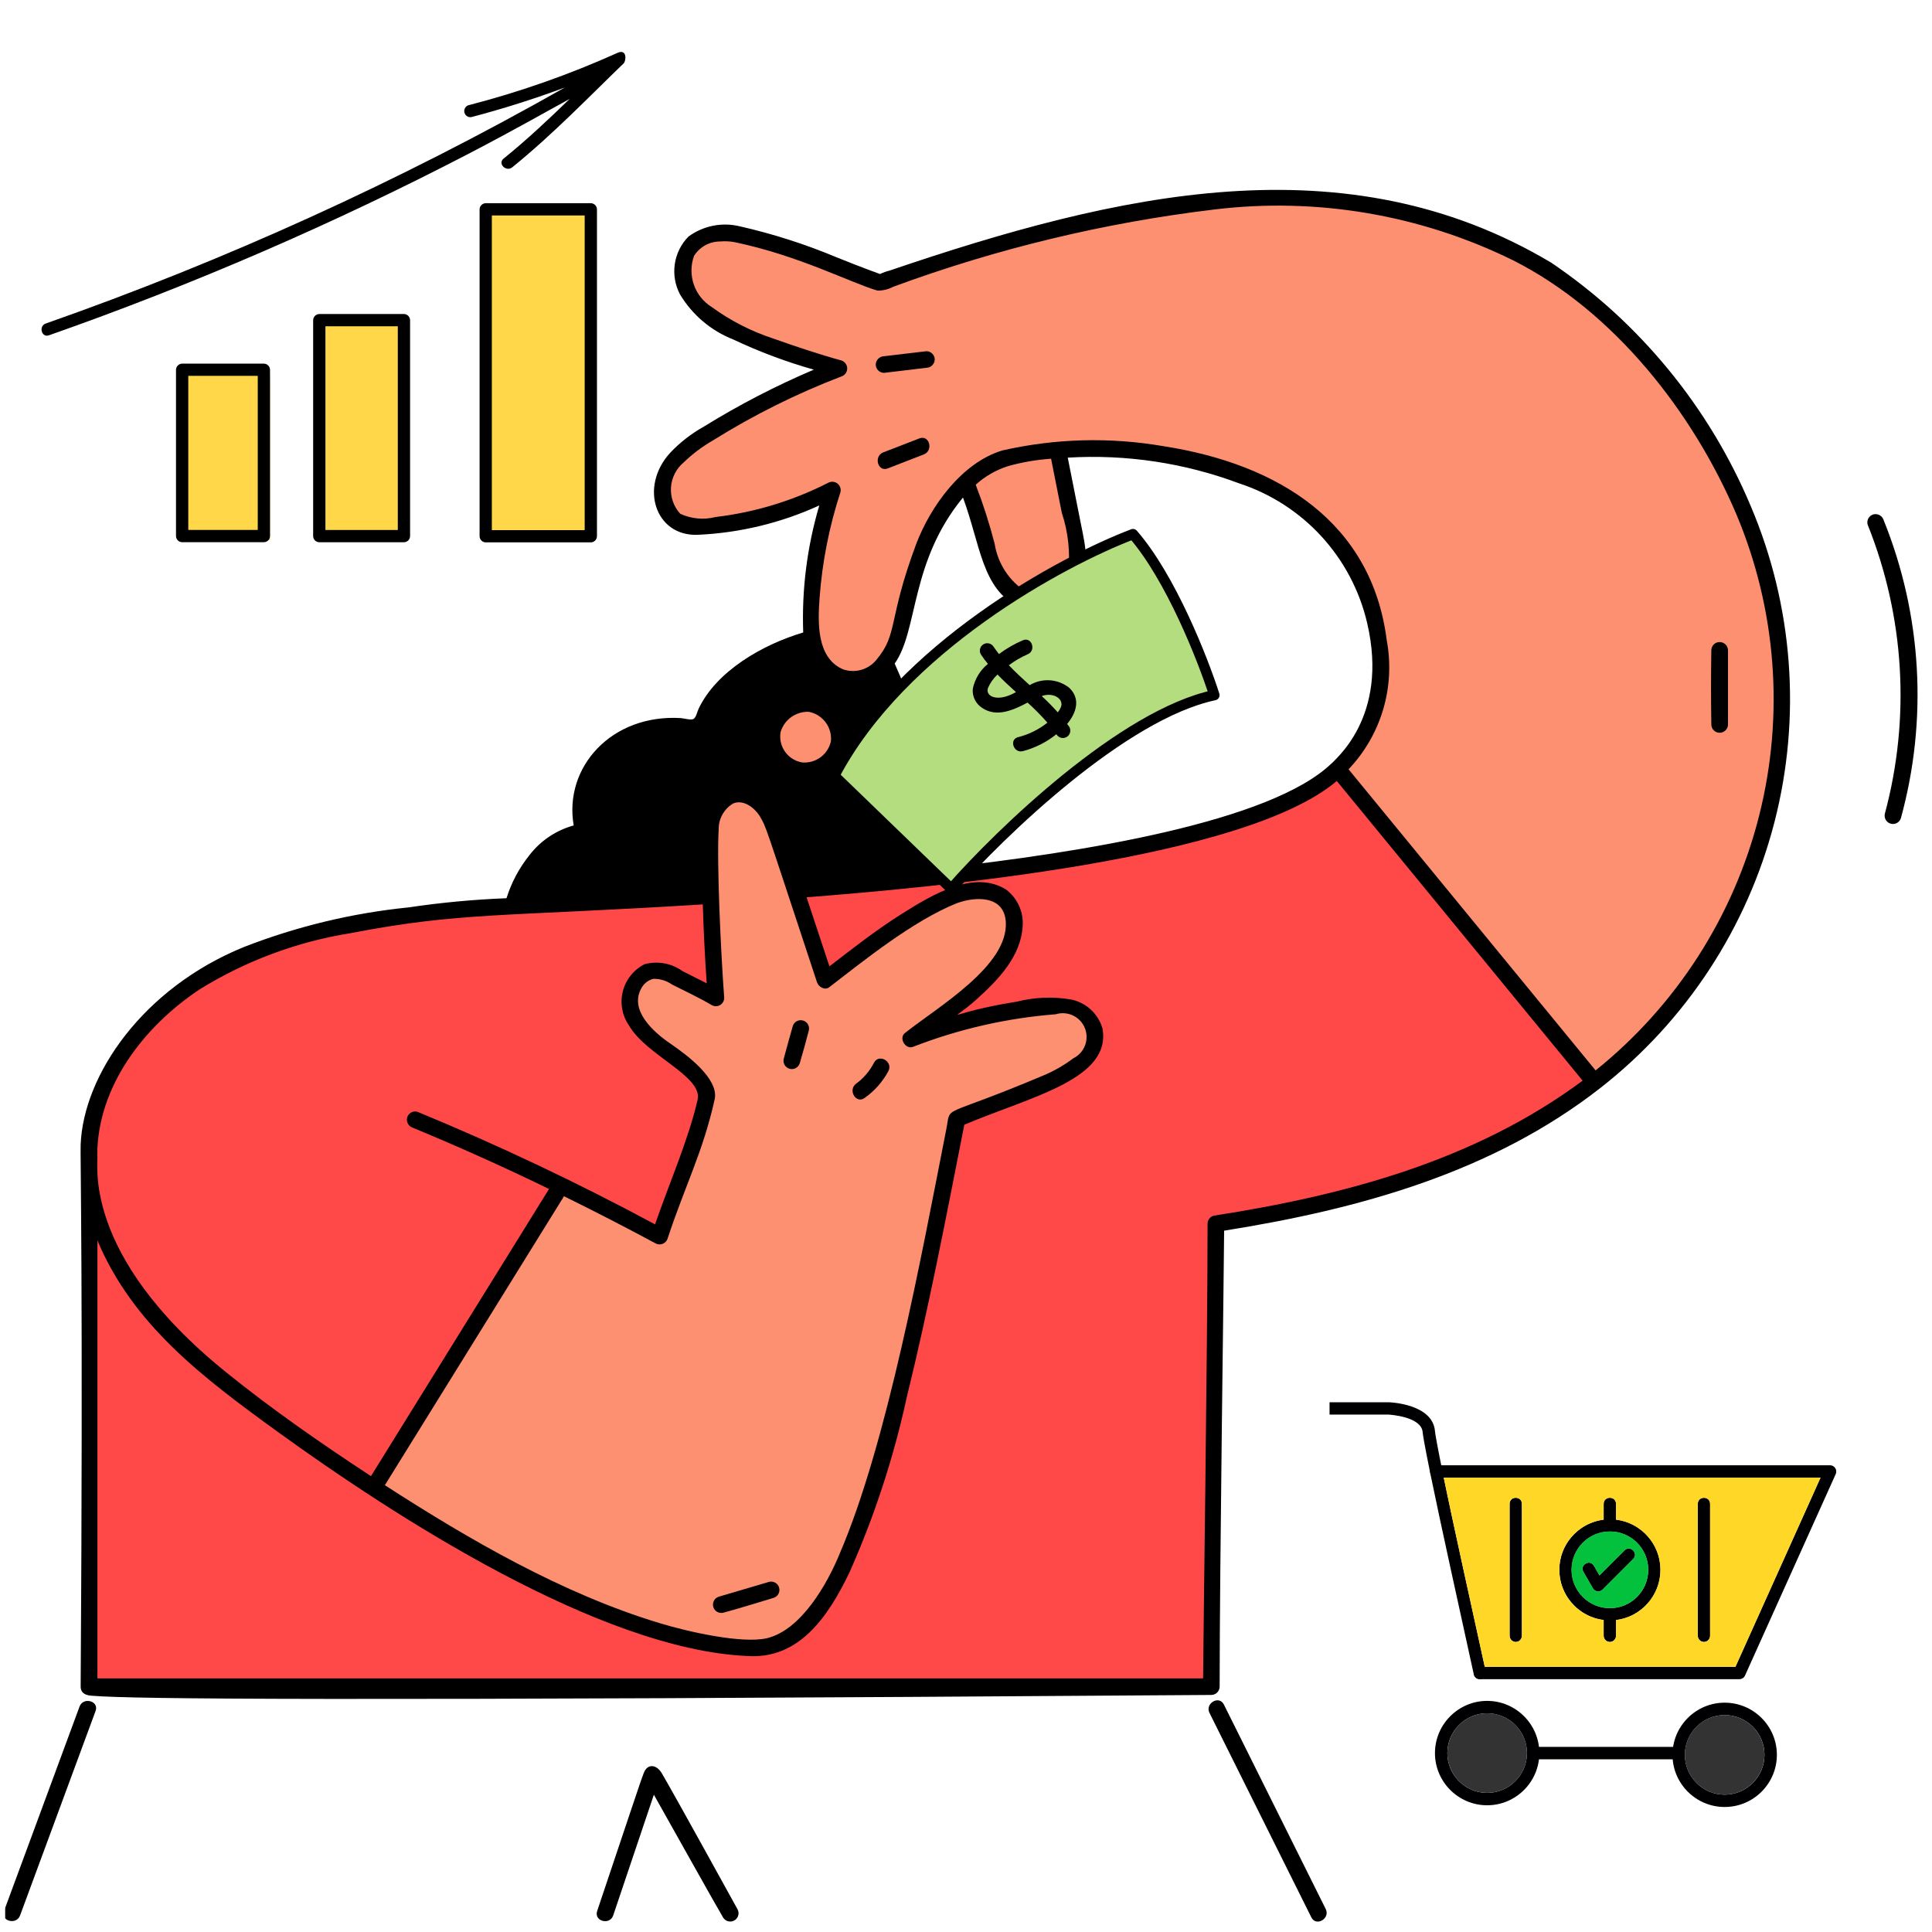<svg width="186" height="186" viewBox="0 0 186 186" fill="none" xmlns="http://www.w3.org/2000/svg">
<g clip-path="url(#clip0_4468_766)">
<path d="M86.009 63.874C83.22 67.742 78.057 66.377 77.446 60.973C73.556 61.933 70.133 64.243 67.787 67.492C67.111 68.515 67.176 69.166 66.781 69.326C66.357 69.375 65.927 69.348 65.512 69.248C58.983 68.867 54.285 73.881 55.356 79.554C53.618 79.998 52.083 81.021 51.004 82.455C50.028 83.685 49.289 85.087 48.828 86.588C49.314 86.563 64.832 85.772 67.699 85.594C67.66 84.084 67.642 82.572 67.644 81.061C67.454 78.491 68.591 75.756 71.204 75.753C71.792 75.795 72.364 75.969 72.875 76.262C73.387 76.555 73.826 76.96 74.16 77.446C74.89 78.556 75.424 79.783 75.737 81.073L77.02 84.942C78.848 84.798 85.882 84.191 90.102 83.725C90.218 76.887 88.82 70.108 86.009 63.874ZM74.678 73.629C74.134 73.017 73.791 72.251 73.697 71.437C73.602 70.623 73.761 69.8 74.151 69.079C74.55 68.435 75.113 67.908 75.782 67.551C76.45 67.194 77.201 67.021 77.959 67.048C78.015 67.075 78.079 67.083 78.14 67.071C79.035 67.243 79.848 67.706 80.453 68.388C81.057 69.07 81.419 69.933 81.483 70.842C81.485 71.631 81.252 72.403 80.813 73.06C80.374 73.716 79.749 74.227 79.019 74.526C78.288 74.825 77.485 74.9 76.712 74.74C75.939 74.58 75.231 74.193 74.678 73.629Z" fill="black"/>
<path d="M78.142 67.077C78.08 67.089 78.017 67.081 77.96 67.053C77.203 67.026 76.452 67.2 75.783 67.557C75.114 67.913 74.552 68.441 74.152 69.085C73.858 69.613 73.689 70.203 73.661 70.807C73.632 71.411 73.743 72.014 73.987 72.568C74.23 73.122 74.597 73.613 75.062 74.001C75.526 74.389 76.073 74.665 76.662 74.806C77.25 74.947 77.863 74.95 78.453 74.815C79.043 74.68 79.593 74.41 80.061 74.027C80.529 73.643 80.902 73.157 81.151 72.605C81.4 72.054 81.517 71.452 81.495 70.847C81.431 69.937 81.067 69.073 80.461 68.391C79.854 67.709 79.039 67.247 78.142 67.077Z" fill="#FC9070"/>
<path d="M1.838 184.376L9.105 164.693C9.411 163.864 8.085 163.507 7.781 164.33L0.514 184.012C0.208 184.842 1.534 185.2 1.838 184.376Z" fill="#CCEAFF"/>
<path d="M60.661 98.673C60.344 98.214 60.128 97.692 60.028 97.143C59.928 96.594 59.946 96.03 60.082 95.488C60.217 94.947 60.466 94.44 60.813 94.003C61.16 93.565 61.596 93.207 62.092 92.951C62.696 92.785 63.329 92.756 63.946 92.868C64.562 92.98 65.145 93.229 65.652 93.597C66.482 94.023 67.34 94.437 68.176 94.877C67.861 90.371 67.813 87.64 67.73 85.598C64.863 85.779 47.325 86.666 46.558 86.713C44.15 86.86 41.76 87.201 39.364 87.476C33.954 88.046 28.642 89.327 23.566 91.285C13.955 95.109 8.17 103.519 7.891 110.199C7.978 109.345 9.321 109.345 9.256 110.219C8.594 119.214 14.664 126.541 21.709 132.219C26.186 135.833 30.948 139.135 35.761 142.289L53.034 114.432C48.682 112.325 44.269 110.341 39.796 108.482C38.991 108.148 39.344 106.823 40.159 107.16C47.999 110.394 55.668 114.03 63.135 118.052C64.352 114.516 67.32 107.296 67.338 105.357C66.372 102.721 62.322 101.562 60.661 98.673Z" fill="#FF4848"/>
<path d="M153.032 104.682L128.302 74.537C128.178 74.406 128.109 74.232 128.109 74.052C128.109 73.871 128.178 73.697 128.302 73.566C120.229 81.395 88.252 84.07 77.051 84.95L79.791 93.226C82.087 91.451 84.374 89.657 86.831 88.109C89.876 86.192 93.734 83.869 96.776 85.73C97.301 86.124 97.719 86.643 97.991 87.24C98.264 87.837 98.383 88.493 98.337 89.148C98.174 92.073 95.971 94.322 93.923 96.146C90.452 99.244 90.206 97.778 97.9 96.556C100.62 96.124 105.112 95.468 106.024 99.057C106.895 103.892 98.939 105.585 92.732 108.209C90.512 119.517 86.61 141.043 81.695 151.298C79.519 155.855 76.88 159.618 71.883 159.319C66.737 158.9 61.7 157.604 56.991 155.487C46.248 150.716 36.081 144.743 26.683 137.682C19.379 132.385 12.538 127.164 9.258 118.851C8.399 116.669 7.922 114.356 7.847 112.012C7.807 114.802 7.887 117.603 7.887 120.387C7.887 153.427 7.838 160.663 7.931 162.317C7.972 163.098 8.206 163.087 8.707 163.14C11.583 163.443 27.762 163.713 116.633 163.08C116.814 163.078 116.987 163.006 117.116 162.877C117.244 162.749 117.318 162.576 117.32 162.395C117.403 150.705 117.748 121.377 117.752 118.401C130.819 116.33 143.428 112.839 153.864 104.789C153.884 104.771 153.902 104.751 153.918 104.729C153.791 104.832 153.63 104.885 153.466 104.876C153.302 104.867 153.148 104.798 153.032 104.682Z" fill="#FF4848"/>
<path d="M126.343 184.541C126.737 185.332 127.921 184.637 127.527 183.849L117.724 164.165C117.331 163.374 116.146 164.069 116.54 164.858L126.343 184.541Z" fill="#CCEAFF"/>
<path d="M63.375 170.488C63.304 170.375 63.203 170.284 63.082 170.227C62.961 170.17 62.826 170.149 62.694 170.166C62.562 170.184 62.437 170.239 62.335 170.325C62.233 170.412 62.158 170.526 62.12 170.653C60.861 174.572 57.804 183.466 57.617 184.019C57.336 184.859 58.66 185.218 58.941 184.382C60.256 180.481 62.93 172.511 62.93 172.511C64.624 175.512 69.123 183.551 69.718 184.547C69.763 184.624 69.824 184.692 69.896 184.747C69.967 184.801 70.049 184.841 70.136 184.864C70.224 184.887 70.314 184.892 70.403 184.88C70.493 184.868 70.579 184.838 70.656 184.792C70.734 184.747 70.802 184.687 70.857 184.615C70.911 184.543 70.951 184.461 70.974 184.374C70.996 184.287 71.002 184.196 70.99 184.107C70.977 184.018 70.948 183.932 70.902 183.854C68.421 179.383 65.912 174.928 63.375 170.488Z" fill="#CCEAFF"/>
<path d="M171.979 62.591C170.863 52.507 166.762 42.986 160.201 35.249C153.818 27.087 144.688 21.52 134.509 19.584C119.82 16.41 103.795 20.246 89.251 24.977C89.011 25.055 85.044 26.346 84.732 26.515C80.345 24.634 75.82 23.094 71.196 21.907C70.369 21.71 69.509 21.693 68.675 21.857C67.84 22.021 67.051 22.363 66.36 22.859C65.666 23.564 65.216 24.471 65.073 25.449C64.93 26.427 65.103 27.426 65.566 28.299C66.735 30.254 68.521 31.763 70.643 32.588C73.235 33.81 75.924 34.811 78.684 35.581C74.921 37.155 71.288 39.023 67.818 41.168C66.622 41.835 65.534 42.679 64.59 43.67C61.667 46.871 63.165 51.539 67.167 51.374C71.279 51.178 75.314 50.185 79.047 48.449C78.026 51.976 76.727 58.752 77.703 62.331C78.697 65.978 82.561 67.228 84.997 64.948C88.703 61.876 86.913 54.611 92.743 47.682C94.466 52.23 94.599 56.642 98.124 58.311C99.013 58.817 100.057 58.981 101.058 58.772C102.06 58.563 102.951 57.996 103.564 57.177C105.026 55.182 104.378 52.575 103.927 50.337C103.501 48.21 103.078 46.082 102.658 43.953C108.327 43.594 114.008 44.438 119.328 46.427C122.278 47.513 124.96 49.22 127.193 51.432C129.124 53.476 130.557 55.937 131.384 58.624C132.21 61.312 132.407 64.153 131.959 66.928C131.433 69.458 130.154 71.769 128.288 73.557C128.163 73.687 128.092 73.861 128.092 74.042C128.092 74.223 128.163 74.397 128.288 74.527C128.288 74.527 152.008 103.439 153.018 104.673C153.149 104.798 153.323 104.867 153.503 104.867C153.684 104.867 153.858 104.798 153.988 104.673C160.3 99.752 165.262 93.31 168.408 85.951C171.554 78.591 172.783 70.554 171.979 62.591ZM88.904 43.647L85.432 44.991C84.607 45.31 84.253 43.982 85.069 43.667L88.542 42.323C89.367 42.004 89.719 43.331 88.904 43.647ZM89.186 35.305L85.111 35.787C84.233 35.891 84.244 34.518 85.111 34.414L89.186 33.93C90.063 33.822 90.052 35.2 89.186 35.303V35.305ZM93.48 46.929C93.349 47.045 93.178 47.107 93.003 47.102C92.828 47.096 92.662 47.025 92.538 46.901C92.414 46.777 92.343 46.611 92.337 46.436C92.332 46.261 92.394 46.09 92.51 45.959C94.994 43.382 98.26 42.876 101.836 42.626C102.717 42.566 102.708 43.923 101.836 43.999C98.423 44.292 95.935 44.559 93.48 46.928V46.929ZM164.867 69.779V62.591C164.867 62.409 164.939 62.234 165.068 62.106C165.196 61.977 165.371 61.905 165.553 61.905C165.734 61.905 165.909 61.977 166.037 62.106C166.166 62.234 166.238 62.409 166.238 62.591C166.28 64.986 166.285 67.382 166.238 69.776C166.235 69.866 166.215 69.955 166.178 70.037C166.14 70.12 166.087 70.194 166.021 70.255C165.955 70.317 165.877 70.365 165.792 70.396C165.708 70.427 165.617 70.442 165.527 70.438C165.354 70.43 165.19 70.358 165.068 70.236C164.945 70.113 164.874 69.949 164.867 69.776V69.779Z" fill="#FC9070"/>
<path d="M181.578 78.38C181.541 78.552 181.571 78.732 181.662 78.882C181.753 79.033 181.899 79.143 182.068 79.189C182.238 79.236 182.419 79.215 182.574 79.132C182.729 79.049 182.847 78.91 182.902 78.743C185.505 69.279 184.922 59.222 181.243 50.123C180.916 49.312 179.591 49.666 179.919 50.485C182.672 57.353 183.66 64.8 182.793 72.148C182.526 74.25 182.121 76.332 181.578 78.38Z" fill="black"/>
<path d="M166.246 69.777C166.288 67.383 166.288 64.988 166.246 62.592C166.246 62.41 166.174 62.236 166.045 62.107C165.917 61.978 165.742 61.906 165.56 61.906C165.379 61.906 165.204 61.978 165.076 62.107C164.947 62.236 164.875 62.41 164.875 62.592V69.777C164.882 69.959 164.961 70.131 165.095 70.255C165.228 70.379 165.405 70.445 165.588 70.439C165.761 70.434 165.926 70.362 166.049 70.239C166.171 70.116 166.242 69.95 166.246 69.777Z" fill="#FF4848"/>
<path d="M9.255 118.854C12.53 127.158 19.356 132.378 26.68 137.686C29.611 139.809 32.592 141.86 35.624 143.841C35.47 143.746 35.358 143.596 35.312 143.421C35.266 143.245 35.289 143.059 35.378 142.901L35.758 142.286C30.946 139.133 26.184 135.83 21.706 132.216C14.672 126.538 8.588 119.244 9.253 110.217C9.319 109.343 7.984 109.343 7.888 110.197C7.839 110.8 7.825 111.405 7.844 112.01C7.917 114.356 8.394 116.671 9.255 118.854Z" fill="#FF4848"/>
<path d="M39.791 108.47C44.264 110.322 48.677 112.306 53.029 114.42L53.425 113.782C53.519 113.628 53.67 113.517 53.844 113.472C54.019 113.426 54.204 113.45 54.362 113.537C49.694 111.261 44.959 109.131 40.158 107.148C39.34 106.811 38.984 108.138 39.791 108.47Z" fill="#FF4848"/>
<path d="M88.543 42.327L85.071 43.67C84.256 43.986 84.61 45.313 85.433 44.994L88.906 43.65C89.722 43.335 89.37 42.007 88.543 42.327Z" fill="#FF4848"/>
<path d="M85.115 35.783L89.19 35.3C90.057 35.197 90.068 33.824 89.19 33.927L85.115 34.41C84.248 34.513 84.237 35.886 85.115 35.783Z" fill="#FF4848"/>
<path d="M92.516 45.956C92.4 46.087 92.339 46.258 92.344 46.433C92.349 46.608 92.421 46.774 92.545 46.898C92.669 47.022 92.835 47.093 93.01 47.099C93.185 47.104 93.356 47.042 93.487 46.926C95.906 44.594 98.263 44.306 101.843 43.996C102.715 43.92 102.724 42.563 101.843 42.623C98.26 42.866 94.995 43.379 92.516 45.956Z" fill="#FF4848"/>
<path d="M106.02 99.059C105.113 95.472 100.614 96.127 97.896 96.558C90.236 97.777 90.423 99.268 93.919 96.149C95.966 94.324 98.17 92.076 98.333 89.15C98.379 88.496 98.26 87.84 97.987 87.243C97.714 86.645 97.296 86.126 96.772 85.732C95.782 85.138 94.614 84.914 93.475 85.099C89.304 85.73 83.153 90.627 79.787 93.229L75.765 81.079C75.451 79.788 74.918 78.561 74.187 77.452C73.853 76.965 73.414 76.561 72.903 76.267C72.391 75.974 71.82 75.8 71.231 75.758C68.613 75.758 67.481 78.507 67.671 81.066C67.659 84.93 67.844 90.18 68.172 94.87C67.336 94.43 66.478 94.016 65.648 93.59C65.141 93.222 64.558 92.973 63.941 92.861C63.325 92.749 62.692 92.778 62.088 92.944C61.592 93.2 61.156 93.558 60.809 93.996C60.462 94.433 60.213 94.94 60.078 95.481C59.942 96.023 59.924 96.587 60.024 97.136C60.124 97.685 60.34 98.207 60.657 98.666C62.278 101.484 66.375 102.732 67.338 105.35C67.32 107.274 64.342 114.528 63.134 118.045C60.233 116.489 57.279 115.058 54.363 113.542C54.205 113.456 54.02 113.433 53.846 113.478C53.671 113.524 53.521 113.634 53.425 113.787L35.376 142.897C35.289 143.055 35.266 143.241 35.312 143.416C35.358 143.59 35.469 143.741 35.623 143.836C42.42 148.287 49.564 152.183 56.987 155.486C61.696 157.603 66.733 158.899 71.879 159.318C76.869 159.617 79.495 155.872 81.691 151.297C84.092 145.891 85.932 140.253 87.182 134.471C89.233 126.142 90.952 117.267 92.728 108.208C99.002 105.562 106.887 103.878 106.02 99.059ZM83.189 105.626C82.464 106.139 81.787 104.953 82.496 104.44C83.235 103.902 83.837 103.198 84.255 102.385C84.663 101.6 85.853 102.298 85.439 103.078C84.897 104.091 84.127 104.963 83.189 105.626ZM75.573 101.961C75.843 100.909 76.133 99.862 76.441 98.82C76.491 98.647 76.607 98.5 76.765 98.412C76.922 98.324 77.107 98.301 77.281 98.349C77.455 98.396 77.603 98.511 77.693 98.667C77.784 98.823 77.809 99.008 77.763 99.183C77.492 100.234 77.203 101.281 76.895 102.324C76.845 102.497 76.728 102.643 76.571 102.732C76.414 102.82 76.228 102.843 76.055 102.795C75.881 102.747 75.733 102.633 75.642 102.477C75.552 102.321 75.527 102.135 75.573 101.961ZM74.452 153.741C72.836 154.233 71.213 154.697 69.594 155.174C69.422 155.211 69.242 155.181 69.092 155.09C68.942 154.999 68.832 154.854 68.785 154.684C68.739 154.514 68.759 154.333 68.842 154.178C68.925 154.023 69.064 153.906 69.231 153.85C70.847 153.359 72.47 152.896 74.089 152.418C74.261 152.38 74.441 152.41 74.591 152.502C74.742 152.593 74.851 152.738 74.898 152.908C74.944 153.077 74.924 153.258 74.841 153.413C74.758 153.569 74.619 153.686 74.452 153.741Z" fill="#FC9070"/>
<path d="M75.569 101.957C75.524 102.131 75.549 102.317 75.639 102.473C75.729 102.629 75.877 102.743 76.051 102.791C76.225 102.838 76.41 102.816 76.568 102.728C76.725 102.639 76.841 102.493 76.891 102.32C77.199 101.279 77.489 100.232 77.76 99.179C77.805 99.004 77.78 98.819 77.69 98.663C77.6 98.507 77.451 98.392 77.278 98.345C77.104 98.297 76.918 98.32 76.761 98.408C76.604 98.496 76.488 98.643 76.438 98.816C76.129 99.858 75.84 100.905 75.569 101.957Z" fill="#FF4848"/>
<path d="M83.179 105.616C84.117 104.953 84.888 104.081 85.43 103.068C85.843 102.289 84.654 101.59 84.246 102.376C83.828 103.188 83.225 103.892 82.487 104.43C81.778 104.944 82.459 106.13 83.179 105.616Z" fill="#FF4848"/>
<path d="M69.583 155.171C71.202 154.694 72.825 154.229 74.441 153.738C74.608 153.682 74.747 153.565 74.83 153.41C74.913 153.255 74.933 153.074 74.887 152.904C74.841 152.735 74.731 152.589 74.58 152.498C74.43 152.407 74.25 152.377 74.078 152.414C72.459 152.893 70.836 153.355 69.22 153.847C69.053 153.902 68.914 154.02 68.831 154.175C68.748 154.33 68.728 154.511 68.774 154.68C68.821 154.85 68.931 154.995 69.081 155.087C69.231 155.178 69.411 155.208 69.583 155.171Z" fill="#FF4848"/>
<path d="M81.598 70.836C81.57 69.954 81.252 69.105 80.694 68.421C80.136 67.737 79.37 67.255 78.511 67.049C77.653 66.843 76.751 66.924 75.943 67.281C75.136 67.638 74.468 68.249 74.042 69.023C73.739 69.567 73.565 70.173 73.536 70.795C73.506 71.417 73.621 72.038 73.871 72.608C74.121 73.178 74.5 73.683 74.978 74.082C75.455 74.482 76.019 74.765 76.625 74.91C77.23 75.056 77.861 75.059 78.468 74.92C79.075 74.781 79.641 74.503 80.123 74.108C80.605 73.714 80.989 73.213 81.245 72.645C81.5 72.078 81.621 71.458 81.598 70.836ZM75.144 70.519V70.499C75.312 69.913 75.671 69.401 76.164 69.044C76.657 68.687 77.256 68.506 77.864 68.529C78.507 68.651 79.081 69.007 79.476 69.529C79.87 70.052 80.056 70.701 79.997 71.353C79.865 71.971 79.513 72.52 79.006 72.897C78.499 73.275 77.872 73.455 77.242 73.404C76.915 73.352 76.601 73.237 76.319 73.064C76.036 72.891 75.79 72.664 75.596 72.396C75.401 72.128 75.261 71.824 75.183 71.502C75.106 71.18 75.093 70.846 75.144 70.519Z" fill="black"/>
<path d="M1.932 184.407L9.201 164.723C9.563 163.755 8.011 163.338 7.657 164.299L0.389 183.975C0.032 184.949 1.579 185.366 1.932 184.407Z" fill="black"/>
<path d="M116.443 164.91L126.248 184.592C126.707 185.515 128.087 184.705 127.63 183.785L117.827 164.101C117.368 163.18 115.986 163.989 116.443 164.91Z" fill="black"/>
<path d="M69.61 184.596C69.663 184.687 69.734 184.767 69.817 184.83C69.901 184.894 69.996 184.94 70.098 184.967C70.2 184.993 70.306 185 70.41 184.986C70.514 184.971 70.614 184.937 70.705 184.884C70.796 184.831 70.875 184.76 70.939 184.677C71.002 184.593 71.049 184.498 71.075 184.396C71.102 184.294 71.108 184.189 71.094 184.084C71.08 183.98 71.045 183.88 70.992 183.789C65.871 174.506 64.205 171.545 63.7 170.696C63.216 169.882 62.351 169.753 61.99 170.662C61.63 171.57 60.701 174.448 57.491 183.98C57.161 184.959 58.706 185.378 59.035 184.406L62.95 172.783C64.6 175.712 69.017 183.612 69.61 184.596Z" fill="black"/>
<path d="M168.534 48.685C164.539 39.194 157.873 31.067 149.348 25.291C129.529 13.469 107.538 18.602 85.648 26.048C85.329 26.127 85.018 26.239 84.721 26.381C84.515 26.298 82.872 25.719 80.572 24.784C77.551 23.517 74.426 22.515 71.231 21.79C70.385 21.583 69.504 21.563 68.649 21.733C67.794 21.903 66.987 22.258 66.284 22.773C65.572 23.495 65.109 24.427 64.963 25.431C64.818 26.436 64.996 27.46 65.474 28.356C66.659 30.323 68.461 31.845 70.598 32.685C73.097 33.865 75.688 34.836 78.347 35.587C74.687 37.144 71.149 38.977 67.766 41.069C66.563 41.74 65.469 42.589 64.522 43.588C61.513 46.881 63.091 51.652 67.178 51.487C71.223 51.305 75.195 50.345 78.877 48.66C77.702 52.627 77.179 56.758 77.328 60.892C73.407 62.056 68.966 64.612 67.251 68.249C67.129 68.51 67.008 69.102 66.75 69.225C66.493 69.348 65.809 69.147 65.526 69.131C58.86 68.744 54.261 73.862 55.231 79.468C53.521 79.937 52.012 80.956 50.939 82.369C49.967 83.592 49.229 84.984 48.763 86.475C45.613 86.597 42.471 86.892 39.353 87.356C33.92 87.904 28.587 89.185 23.498 91.165C13.76 95.123 8.044 103.471 7.765 110.177C7.707 110.386 8.023 124.672 7.765 162.378C7.765 163.273 8.779 163.245 8.964 163.262C12.69 163.564 30.709 163.784 116.62 163.178C116.831 163.176 117.033 163.091 117.182 162.941C117.332 162.792 117.417 162.59 117.419 162.378C117.419 150.689 117.845 121.426 117.851 118.481C130.946 116.399 143.699 112.847 154.069 104.746C162.319 98.301 168.21 89.311 170.826 79.174C173.442 69.036 172.636 58.318 168.534 48.685ZM56.24 80.966C56.346 80.965 56.451 80.944 56.549 80.902C56.646 80.861 56.735 80.801 56.809 80.725C56.884 80.649 56.942 80.56 56.982 80.461C57.021 80.363 57.041 80.257 57.039 80.151C56.711 79.102 56.628 77.99 56.798 76.904C56.968 75.817 57.386 74.784 58.02 73.886C58.897 72.786 60.033 71.922 61.327 71.37C62.621 70.819 64.032 70.599 65.432 70.728C66.01 70.83 66.6 70.842 67.182 70.765C68.31 70.465 68.484 69.165 69.035 68.302C71.171 65.456 74.198 63.408 77.635 62.484C78.674 65.91 82.271 67.422 84.97 65.148C87.485 71.036 88.73 77.388 88.624 83.789C83.971 84.279 79.909 84.603 77.12 84.819L75.868 81.042C75.55 79.744 75.013 78.51 74.28 77.393C73.936 76.89 73.484 76.472 72.956 76.169C72.428 75.865 71.838 75.686 71.231 75.643C68.537 75.643 67.367 78.452 67.557 81.064C67.557 82.536 67.577 84.009 67.61 85.479C64.781 85.661 53.356 86.239 50.477 86.386C51.343 83.925 53.692 80.946 56.24 80.966ZM98.07 58.408C98.984 58.926 100.057 59.093 101.085 58.877C102.114 58.661 103.028 58.077 103.657 57.234C105.135 55.203 104.49 52.575 104.036 50.307C103.619 48.225 103.206 46.142 102.796 44.059C108.409 43.721 114.031 44.564 119.298 46.536C122.331 47.527 125.057 49.282 127.214 51.633C129.371 53.983 130.887 56.85 131.615 59.956C133.78 69.165 128.351 73.207 128.109 73.606C128.138 73.561 128.172 73.518 128.209 73.48C122.384 79.129 104.161 82.083 90.267 83.615C90.342 76.815 88.932 70.081 86.134 63.883C88.426 60.651 87.585 54.135 92.708 47.9C94.38 52.396 94.534 56.734 98.07 58.408ZM93.935 46.667C94.831 45.852 95.893 45.242 97.047 44.877C98.4 44.496 99.789 44.257 101.191 44.164L102.226 49.378C102.849 51.255 103.057 53.244 102.836 55.209C102.757 55.636 102.576 56.038 102.307 56.379C102.038 56.72 101.689 56.99 101.292 57.165C100.895 57.341 100.461 57.417 100.027 57.386C99.594 57.355 99.175 57.219 98.806 56.989C97.997 56.476 97.307 55.796 96.781 54.995C96.255 54.194 95.906 53.29 95.756 52.343C95.259 50.418 94.651 48.522 93.935 46.667ZM87.898 100.783C92.302 99.07 96.933 98.013 101.644 97.646C102.194 97.476 102.788 97.519 103.308 97.768C103.827 98.016 104.234 98.452 104.447 98.987C104.66 99.522 104.663 100.117 104.456 100.655C104.249 101.192 103.847 101.632 103.331 101.886C102.417 102.576 101.417 103.145 100.357 103.578C90.383 107.787 91.587 106.273 91.108 108.687C88.696 120.969 85.392 138.972 80.862 149.523C79.636 152.537 77.1 156.949 73.821 157.718C71.44 158.271 66.181 157.089 63.484 156.258C54.181 153.447 45.214 148.255 37.052 142.985L54.299 115.166C57.263 116.624 60.197 118.135 63.104 119.7C63.21 119.76 63.328 119.795 63.45 119.802C63.572 119.81 63.694 119.79 63.807 119.744C63.919 119.698 64.021 119.627 64.102 119.536C64.184 119.446 64.244 119.338 64.279 119.221C65.936 114.18 67.686 110.895 68.812 105.801C69.188 103.834 66.165 101.587 64.509 100.451C62.959 99.389 60.519 97.265 61.765 95.105C61.885 94.89 62.048 94.701 62.244 94.551C62.44 94.401 62.664 94.294 62.904 94.235C63.542 94.222 64.167 94.412 64.689 94.779C65.958 95.428 67.296 96.036 68.518 96.765C68.64 96.834 68.778 96.871 68.918 96.871C69.059 96.87 69.197 96.834 69.318 96.764C69.44 96.694 69.541 96.594 69.612 96.472C69.683 96.351 69.721 96.214 69.723 96.074C69.394 91.732 68.997 83.047 69.189 79.859C69.18 79.353 69.305 78.853 69.552 78.412C69.799 77.97 70.16 77.602 70.597 77.346C71.578 76.951 72.608 77.747 73.117 78.525C73.843 79.814 73.368 78.572 78.656 94.567C78.801 95 79.397 95.379 79.832 95.044C83.078 92.55 87.913 88.626 92.149 86.943C93.983 86.284 96.674 86.217 96.831 88.756C97.098 92.993 90.263 96.95 87.117 99.456C86.504 99.936 87.171 101.066 87.898 100.783ZM9.361 111.251C9.361 104.599 13.878 98.796 19.221 95.249C23.666 92.497 28.614 90.656 33.777 89.834C44.38 87.791 48.451 88.27 67.659 87.07C67.736 89.609 67.863 92.141 68.038 94.668C67.26 94.266 66.468 93.883 65.699 93.488C65.178 93.112 64.58 92.859 63.949 92.745C63.317 92.632 62.669 92.661 62.05 92.831C61.536 93.091 61.085 93.458 60.725 93.908C60.365 94.357 60.105 94.878 59.963 95.436C59.821 95.994 59.8 96.576 59.902 97.142C60.004 97.709 60.225 98.248 60.552 98.721C62.226 101.634 67.692 103.609 67.16 105.885C66.284 109.693 64.44 113.898 63.064 117.872C55.626 113.872 47.989 110.254 40.182 107.033C39.977 106.977 39.759 107.005 39.575 107.11C39.391 107.214 39.255 107.387 39.197 107.591C39.145 107.796 39.175 108.012 39.279 108.196C39.383 108.379 39.554 108.515 39.756 108.576C44.181 110.408 48.548 112.37 52.858 114.464L35.715 142.113C30.942 138.983 26.22 135.708 21.779 132.122C7.593 120.668 9.548 111.733 9.361 111.251ZM116.844 117.041C116.676 117.088 116.527 117.189 116.421 117.328C116.315 117.467 116.257 117.637 116.257 117.812C116.257 129.502 115.831 158.681 115.827 161.582H9.379V119.428C12.794 127.521 19.453 132.568 26.63 137.769C38.011 146.021 57.759 158.781 71.888 159.424C76.838 159.787 79.66 155.81 81.798 151.345C84.203 145.93 86.047 140.283 87.302 134.492C89.362 126.129 91.059 117.339 92.837 108.28C99.323 105.547 107.016 103.893 106.14 99.015C105.938 98.316 105.547 97.685 105.011 97.192C104.474 96.7 103.813 96.364 103.099 96.222C101.361 95.93 99.582 96.003 97.874 96.436C90.961 97.537 91.275 98.685 94.01 96.217C96.072 94.358 98.295 92.097 98.456 89.144C98.502 88.469 98.379 87.794 98.096 87.179C97.813 86.564 97.381 86.031 96.839 85.626C93.756 83.738 89.866 86.061 86.778 88.005C84.362 89.529 82.112 91.29 79.854 93.034L77.653 86.386C89.498 85.452 119.691 82.824 128.697 75.188L152.366 104.04C141.978 111.744 129.517 115.068 116.844 117.041ZM129.83 74.062C131.381 72.432 132.522 70.457 133.161 68.301C133.801 66.144 133.919 63.867 133.508 61.656C132.079 50.323 123.135 44.678 111.981 42.951C106.839 42.066 101.572 42.209 96.485 43.37C92.597 44.549 89.594 48.733 88.21 52.361C85.434 59.797 86.502 61.001 84.35 63.552C83.972 64.008 83.463 64.336 82.893 64.495C82.323 64.653 81.718 64.633 81.16 64.437C78.585 63.324 78.739 59.878 78.902 57.575C79.156 54.11 79.831 50.688 80.911 47.385C80.949 47.232 80.942 47.072 80.89 46.923C80.838 46.775 80.744 46.644 80.62 46.548C80.495 46.452 80.345 46.394 80.188 46.382C80.031 46.37 79.874 46.403 79.736 46.478C76.348 48.208 72.68 49.324 68.903 49.773C67.763 50.066 66.556 49.956 65.488 49.462C65.175 49.12 64.935 48.718 64.782 48.28C64.629 47.842 64.567 47.378 64.598 46.916C64.63 46.453 64.755 46.002 64.966 45.589C65.177 45.177 65.469 44.811 65.826 44.514C66.675 43.693 67.624 42.98 68.649 42.393C72.558 39.952 76.693 37.893 80.997 36.245C81.161 36.193 81.304 36.091 81.406 35.952C81.508 35.813 81.563 35.645 81.563 35.473C81.563 35.301 81.508 35.133 81.406 34.995C81.304 34.856 81.161 34.753 80.997 34.702C78.782 34.092 76.605 33.356 74.439 32.591C72.325 31.897 70.332 30.877 68.533 29.568C67.724 29.068 67.112 28.305 66.8 27.408C66.487 26.51 66.493 25.532 66.816 24.639C67.081 24.212 67.451 23.861 67.89 23.617C68.329 23.374 68.823 23.247 69.325 23.248C69.786 23.207 70.25 23.227 70.705 23.308C76.92 24.606 81.794 27.181 84.466 27.974C84.995 27.987 85.518 27.862 85.984 27.611C95.973 23.93 106.359 21.431 116.93 20.166C126.783 18.975 136.771 20.677 145.674 25.063C155.412 29.987 162.994 39.72 167.152 49.478C171.026 58.666 171.799 68.865 169.357 78.532C166.914 88.199 161.388 96.807 153.615 103.052L129.83 74.062Z" fill="black"/>
<path d="M182.055 79.305C182.253 79.354 182.462 79.325 182.639 79.223C182.816 79.122 182.948 78.957 183.007 78.761C185.61 69.277 185.027 59.2 181.347 50.079C181.286 49.877 181.15 49.707 180.967 49.603C180.783 49.499 180.567 49.469 180.363 49.52C180.261 49.548 180.166 49.596 180.083 49.66C180 49.725 179.93 49.805 179.878 49.897C179.826 49.988 179.793 50.089 179.78 50.193C179.767 50.298 179.774 50.404 179.802 50.505C183.357 59.357 183.94 69.124 181.462 78.335C181.436 78.438 181.432 78.544 181.448 78.649C181.464 78.753 181.501 78.854 181.556 78.944C181.611 79.034 181.683 79.112 181.769 79.174C181.855 79.237 181.952 79.281 182.055 79.305Z" fill="black"/>
<path d="M165.589 70.545C165.791 70.537 165.984 70.453 166.127 70.309C166.27 70.166 166.353 69.973 166.36 69.771V62.586C166.352 62.373 166.26 62.172 166.104 62.028C165.948 61.883 165.741 61.806 165.529 61.813C165.326 61.819 165.133 61.902 164.989 62.045C164.845 62.189 164.762 62.382 164.756 62.586C164.717 64.981 164.717 67.376 164.756 69.771C164.759 69.876 164.783 69.981 164.827 70.077C164.87 70.174 164.933 70.26 165.01 70.332C165.088 70.405 165.179 70.461 165.278 70.497C165.377 70.534 165.483 70.55 165.589 70.545Z" fill="black"/>
<path d="M88.513 42.206L85.04 43.55C84.09 43.913 84.496 45.467 85.466 45.095L88.939 43.749C89.889 43.381 89.476 41.833 88.513 42.206Z" fill="black"/>
<path d="M89.189 33.812L85.114 34.295C84.903 34.3 84.702 34.385 84.553 34.534C84.404 34.683 84.318 34.884 84.312 35.095C84.312 35.2 84.333 35.304 84.373 35.402C84.413 35.499 84.472 35.587 84.547 35.662C84.621 35.736 84.71 35.795 84.807 35.836C84.904 35.876 85.009 35.896 85.114 35.896L89.189 35.408C89.4 35.403 89.6 35.318 89.749 35.169C89.898 35.02 89.985 34.819 89.99 34.609C89.989 34.397 89.904 34.194 89.754 34.045C89.603 33.896 89.4 33.812 89.189 33.812Z" fill="black"/>
<path d="M77.273 98.241C77.075 98.193 76.867 98.223 76.69 98.324C76.513 98.425 76.382 98.59 76.323 98.785C76.033 99.833 75.725 100.874 75.454 101.926C75.403 102.129 75.433 102.345 75.538 102.526C75.644 102.707 75.816 102.84 76.018 102.896C76.22 102.952 76.436 102.926 76.62 102.824C76.803 102.723 76.939 102.553 76.999 102.352C77.306 101.309 77.595 100.262 77.866 99.211C77.892 99.108 77.898 99.002 77.882 98.897C77.866 98.792 77.829 98.692 77.774 98.601C77.719 98.511 77.646 98.432 77.56 98.37C77.474 98.308 77.376 98.264 77.273 98.241Z" fill="black"/>
<path d="M84.143 102.31C83.737 103.107 83.149 103.797 82.428 104.325C81.599 104.92 82.397 106.311 83.235 105.707C84.191 105.035 84.976 104.149 85.527 103.119C86.005 102.209 84.624 101.398 84.143 102.31Z" fill="black"/>
<path d="M74.05 152.288L69.19 153.722C68.995 153.787 68.832 153.924 68.735 154.106C68.638 154.287 68.615 154.498 68.669 154.696C68.724 154.895 68.853 155.064 69.029 155.17C69.205 155.276 69.415 155.31 69.616 155.266C71.248 154.83 72.855 154.31 74.474 153.833C74.673 153.771 74.84 153.635 74.94 153.452C75.04 153.27 75.065 153.056 75.01 152.855C74.955 152.654 74.824 152.483 74.645 152.377C74.465 152.271 74.252 152.239 74.05 152.288Z" fill="black"/>
<rect x="47" y="20" width="10" height="32" fill="#FFD748"/>
<rect x="31" y="31" width="8" height="21" fill="#FFD748"/>
<rect x="18" y="36" width="8" height="16" fill="#FFD748"/>
<path d="M17.535 35.008C17.379 35.011 17.231 35.074 17.121 35.185C17.011 35.295 16.948 35.443 16.945 35.599V51.609C16.947 51.765 17.01 51.914 17.12 52.025C17.23 52.135 17.379 52.198 17.535 52.2H25.404C25.56 52.198 25.709 52.135 25.82 52.025C25.93 51.914 25.993 51.766 25.995 51.609V35.599C25.993 35.443 25.93 35.294 25.82 35.183C25.709 35.073 25.56 35.01 25.404 35.008H17.535ZM24.815 51.019H18.126V36.184H24.815V51.019Z" fill="black"/>
<path d="M30.738 30.233C30.582 30.236 30.434 30.299 30.324 30.41C30.214 30.52 30.151 30.669 30.148 30.824V51.613C30.15 51.769 30.213 51.918 30.323 52.028C30.433 52.138 30.582 52.201 30.738 52.204H38.889C39.045 52.201 39.194 52.138 39.305 52.028C39.415 51.918 39.478 51.769 39.48 51.613V30.821C39.477 30.665 39.414 30.517 39.304 30.406C39.194 30.296 39.045 30.233 38.889 30.23L30.738 30.233ZM38.298 51.026H31.329V31.411H38.298V51.026Z" fill="black"/>
<path d="M46.763 19.562C46.607 19.566 46.459 19.629 46.349 19.739C46.238 19.849 46.175 19.998 46.172 20.153V51.625C46.174 51.781 46.237 51.93 46.347 52.041C46.458 52.151 46.607 52.214 46.763 52.216H56.881C57.037 52.214 57.186 52.151 57.296 52.041C57.406 51.93 57.469 51.781 57.472 51.625V20.153C57.469 19.997 57.406 19.849 57.296 19.738C57.185 19.628 57.037 19.565 56.881 19.562H46.763ZM56.29 51.036H47.352V20.743H56.29V51.036Z" fill="black"/>
<path d="M59.466 5.08C54.822 7.175 50.007 8.867 45.073 10.139C44.936 10.191 44.823 10.293 44.757 10.424C44.691 10.556 44.676 10.707 44.715 10.848C44.754 10.99 44.845 11.112 44.969 11.19C45.094 11.269 45.243 11.298 45.388 11.272C48.429 10.473 51.426 9.524 54.379 8.424C38.428 17.467 21.703 25.072 4.403 31.147C3.694 31.396 3.998 32.537 4.716 32.28C18.6 27.401 32.123 21.548 45.184 14.766C49.807 12.357 52.639 10.72 54.843 9.524C52.788 11.517 50.702 13.477 48.479 15.273C47.889 15.751 48.729 16.583 49.315 16.108C53.24 12.936 56.874 9.148 60.04 6.103C60.281 5.882 60.395 4.682 59.466 5.08Z" fill="black"/>
<path d="M91.578 85.562L80.317 74.683C86.763 62.384 102.172 54.052 109.072 51.424C112.718 55.608 115.816 63.499 116.91 66.922C108.127 68.784 96.362 80.125 91.578 85.562Z" fill="#B4DD7F" stroke="black" stroke-linejoin="round"/>
<path d="M94.527 68.132C95.94 69.115 97.573 68.353 98.928 67.64C99.602 68.246 100.24 68.891 100.838 69.573C100.007 70.235 99.043 70.712 98.013 70.969C97.124 71.196 97.589 72.546 98.474 72.316C99.653 72.005 100.753 71.45 101.704 70.687C101.75 70.77 101.813 70.842 101.888 70.901C101.963 70.959 102.049 71.002 102.141 71.027C102.233 71.051 102.329 71.058 102.423 71.045C102.517 71.032 102.608 71.001 102.69 70.953C102.772 70.904 102.843 70.84 102.9 70.764C102.957 70.688 102.998 70.601 103.021 70.509C103.044 70.417 103.048 70.321 103.034 70.227C103.019 70.133 102.986 70.043 102.937 69.962C102.876 69.869 102.8 69.787 102.737 69.696C103.605 68.66 104.078 67.285 102.929 66.208C102.395 65.787 101.746 65.538 101.068 65.494C100.389 65.45 99.714 65.613 99.13 65.962C98.483 65.375 97.775 64.729 97.125 64.047C97.688 63.624 98.298 63.268 98.943 62.986C99.785 62.629 99.331 61.281 98.481 61.639C97.661 61.988 96.887 62.434 96.174 62.968C95.984 62.728 95.803 62.481 95.631 62.228C95.523 62.076 95.361 61.971 95.177 61.937C94.994 61.903 94.805 61.942 94.65 62.046C94.495 62.15 94.386 62.31 94.348 62.493C94.31 62.675 94.345 62.865 94.445 63.023C94.648 63.328 94.871 63.624 95.111 63.914C94.359 64.524 93.843 65.377 93.652 66.326C93.622 66.678 93.688 67.031 93.842 67.349C93.996 67.667 94.232 67.937 94.527 68.132ZM102.124 68.106C102.048 68.275 101.952 68.435 101.839 68.582C101.348 68.035 100.831 67.511 100.292 67.012C101.416 66.609 102.474 67.295 102.124 68.106ZM95.118 66.233C95.329 65.742 95.641 65.301 96.034 64.939C96.609 65.535 97.219 66.097 97.808 66.628C96.075 67.645 94.825 67.064 95.118 66.233Z" fill="black"/>
<g clip-path="url(#clip1_4468_766)">
<path fill-rule="evenodd" clip-rule="evenodd" d="M142.47 161.657C142.191 161.657 141.948 161.464 141.884 161.186C140.577 155.207 138.662 146.571 137.684 141.779C137.084 138.807 136.984 138.129 136.962 137.871C136.834 136.386 133.855 136.2 133.677 136.186H126.584C125.805 136.186 125.805 135 126.584 135H133.691C133.862 135 137.927 135.171 138.148 137.771C138.17 138.014 138.305 138.857 138.848 141.543C139.82 146.321 141.741 154.957 143.048 160.936C143.134 161.307 142.841 161.657 142.47 161.657Z" fill="#000002"/>
<path fill-rule="evenodd" clip-rule="evenodd" d="M167.455 161.659H142.476C141.69 161.659 141.69 160.474 142.476 160.474H167.076L175.269 142.259H138.269C137.483 142.259 137.483 141.066 138.269 141.066H176.19C176.619 141.066 176.905 141.516 176.733 141.909L167.998 161.309C167.905 161.524 167.69 161.659 167.455 161.659Z" fill="#000002"/>
<path fill-rule="evenodd" clip-rule="evenodd" d="M143.17 173.8C140.406 173.8 138.148 171.543 138.148 168.779C138.148 166.007 140.406 163.75 143.17 163.75C145.941 163.75 148.198 166.007 148.198 168.779C148.198 171.543 145.941 173.8 143.17 173.8ZM143.17 164.943C141.063 164.943 139.341 166.664 139.341 168.779C139.341 170.886 141.063 172.607 143.17 172.607C145.284 172.607 147.006 170.886 147.006 168.779C147.006 166.664 145.284 164.943 143.17 164.943Z" fill="#000002"/>
<path fill-rule="evenodd" clip-rule="evenodd" d="M166.037 173.965C163.273 173.965 161.016 171.715 161.016 168.943C161.016 166.172 163.273 163.922 166.037 163.922C168.808 163.922 171.066 166.172 171.066 168.943C171.066 171.715 168.808 173.965 166.037 173.965ZM166.037 165.115C163.93 165.115 162.208 166.829 162.208 168.943C162.208 171.058 163.93 172.779 166.037 172.779C168.151 172.779 169.873 171.058 169.873 168.943C169.873 166.829 168.151 165.115 166.037 165.115Z" fill="#000002"/>
<path fill-rule="evenodd" clip-rule="evenodd" d="M161.611 169.373H147.597C146.811 169.373 146.811 168.18 147.597 168.18H161.611C162.39 168.18 162.39 169.373 161.611 169.373Z" fill="#000002"/>
<path fill-rule="evenodd" clip-rule="evenodd" d="M145.929 158.077C145.6 158.077 145.336 157.806 145.336 157.477V144.785C145.336 143.999 146.522 143.999 146.522 144.785V157.477C146.522 157.806 146.257 158.077 145.929 158.077Z" fill="#000002"/>
<path fill-rule="evenodd" clip-rule="evenodd" d="M154.991 158.077C154.662 158.077 154.391 157.806 154.391 157.477V155.406C154.391 154.62 155.583 154.62 155.583 155.406V157.477C155.583 157.806 155.319 158.077 154.991 158.077ZM154.991 147.449C154.662 147.449 154.391 147.185 154.391 146.856V144.785C154.391 143.999 155.583 143.999 155.583 144.785V146.856C155.583 147.185 155.319 147.449 154.991 147.449Z" fill="#000002"/>
<path fill-rule="evenodd" clip-rule="evenodd" d="M164.046 158.077C163.717 158.077 163.453 157.806 163.453 157.477V144.785C163.453 143.999 164.639 143.999 164.639 144.785V157.477C164.639 157.806 164.375 158.077 164.046 158.077Z" fill="#000002"/>
<path fill-rule="evenodd" clip-rule="evenodd" d="M154.996 156.001C152.311 156.001 150.125 153.816 150.125 151.13C150.125 148.444 152.311 146.266 154.996 146.266C157.682 146.266 159.861 148.444 159.861 151.13C159.861 153.816 157.682 156.001 154.996 156.001ZM154.996 147.451C152.961 147.451 151.311 149.101 151.311 151.13C151.311 153.166 152.961 154.816 154.996 154.816C157.025 154.816 158.675 153.166 158.675 151.13C158.675 149.101 157.025 147.451 154.996 147.451Z" fill="#000002"/>
<path fill-rule="evenodd" clip-rule="evenodd" d="M153.86 153.221C153.653 153.221 153.453 153.106 153.346 152.921L152.432 151.335C152.039 150.656 153.067 150.056 153.46 150.735L153.989 151.656L156.396 149.249C156.946 148.699 157.789 149.542 157.239 150.092L154.282 153.049C154.167 153.156 154.017 153.221 153.86 153.221Z" fill="#000002"/>
<path fill-rule="evenodd" clip-rule="evenodd" d="M152.433 151.335C152.04 150.656 153.069 150.056 153.462 150.735L153.99 151.656L156.398 149.249C156.948 148.699 157.79 149.542 157.24 150.092L154.283 153.049C154.169 153.156 154.019 153.221 153.862 153.221C153.655 153.221 153.455 153.106 153.348 152.921L152.433 151.335ZM151.305 151.128C151.305 153.163 152.955 154.813 154.99 154.813C157.019 154.813 158.669 153.163 158.669 151.128C158.669 149.099 157.019 147.449 154.99 147.449C152.955 147.449 151.305 149.099 151.305 151.128Z" fill="#03C13D" stroke="#03C13D" stroke-width="0.03"/>
<path fill-rule="evenodd" clip-rule="evenodd" d="M147.008 168.777C147.008 166.663 145.287 164.941 143.172 164.941C141.065 164.941 139.344 166.663 139.344 168.777C139.344 170.884 141.065 172.606 143.172 172.606C145.287 172.606 147.008 170.884 147.008 168.777Z" fill="#333333"/>
<path fill-rule="evenodd" clip-rule="evenodd" d="M166.032 165.113C163.925 165.113 162.203 166.828 162.203 168.942C162.203 171.056 163.925 172.778 166.032 172.778C168.146 172.778 169.867 171.056 169.867 168.942C169.867 166.828 168.146 165.113 166.032 165.113Z" fill="#333333"/>
<path fill-rule="evenodd" clip-rule="evenodd" d="M142.942 160.472H167.071L175.264 142.258H138.992C139.971 147.015 141.706 154.815 142.942 160.472ZM164.042 158.079C163.714 158.079 163.449 157.808 163.449 157.479V144.786C163.449 144.001 164.635 144.001 164.635 144.786V157.479C164.635 157.808 164.371 158.079 164.042 158.079ZM159.849 151.129C159.849 153.615 157.985 155.672 155.578 155.965V157.479C155.578 157.808 155.314 158.079 154.985 158.079C154.656 158.079 154.385 157.808 154.385 157.479V155.965C151.978 155.672 150.114 153.615 150.114 151.129C150.114 148.651 151.978 146.594 154.385 146.301V144.786C154.385 144.001 155.578 144.001 155.578 144.786V146.301C157.985 146.594 159.849 148.651 159.849 151.129ZM146.514 157.479C146.514 157.808 146.249 158.079 145.921 158.079C145.592 158.079 145.328 157.808 145.328 157.479V144.786C145.328 144.001 146.514 144.001 146.514 144.786V157.479Z" fill="#FFD727"/>
</g>
</g>
<defs>
<clipPath id="clip0_4468_766">
<rect width="185" height="186" fill="white" transform="translate(0.5)"/>
</clipPath>
<clipPath id="clip1_4468_766">
<rect width="50.793" height="50.793" fill="white" transform="translate(128 127)"/>
</clipPath>
</defs>
</svg>

